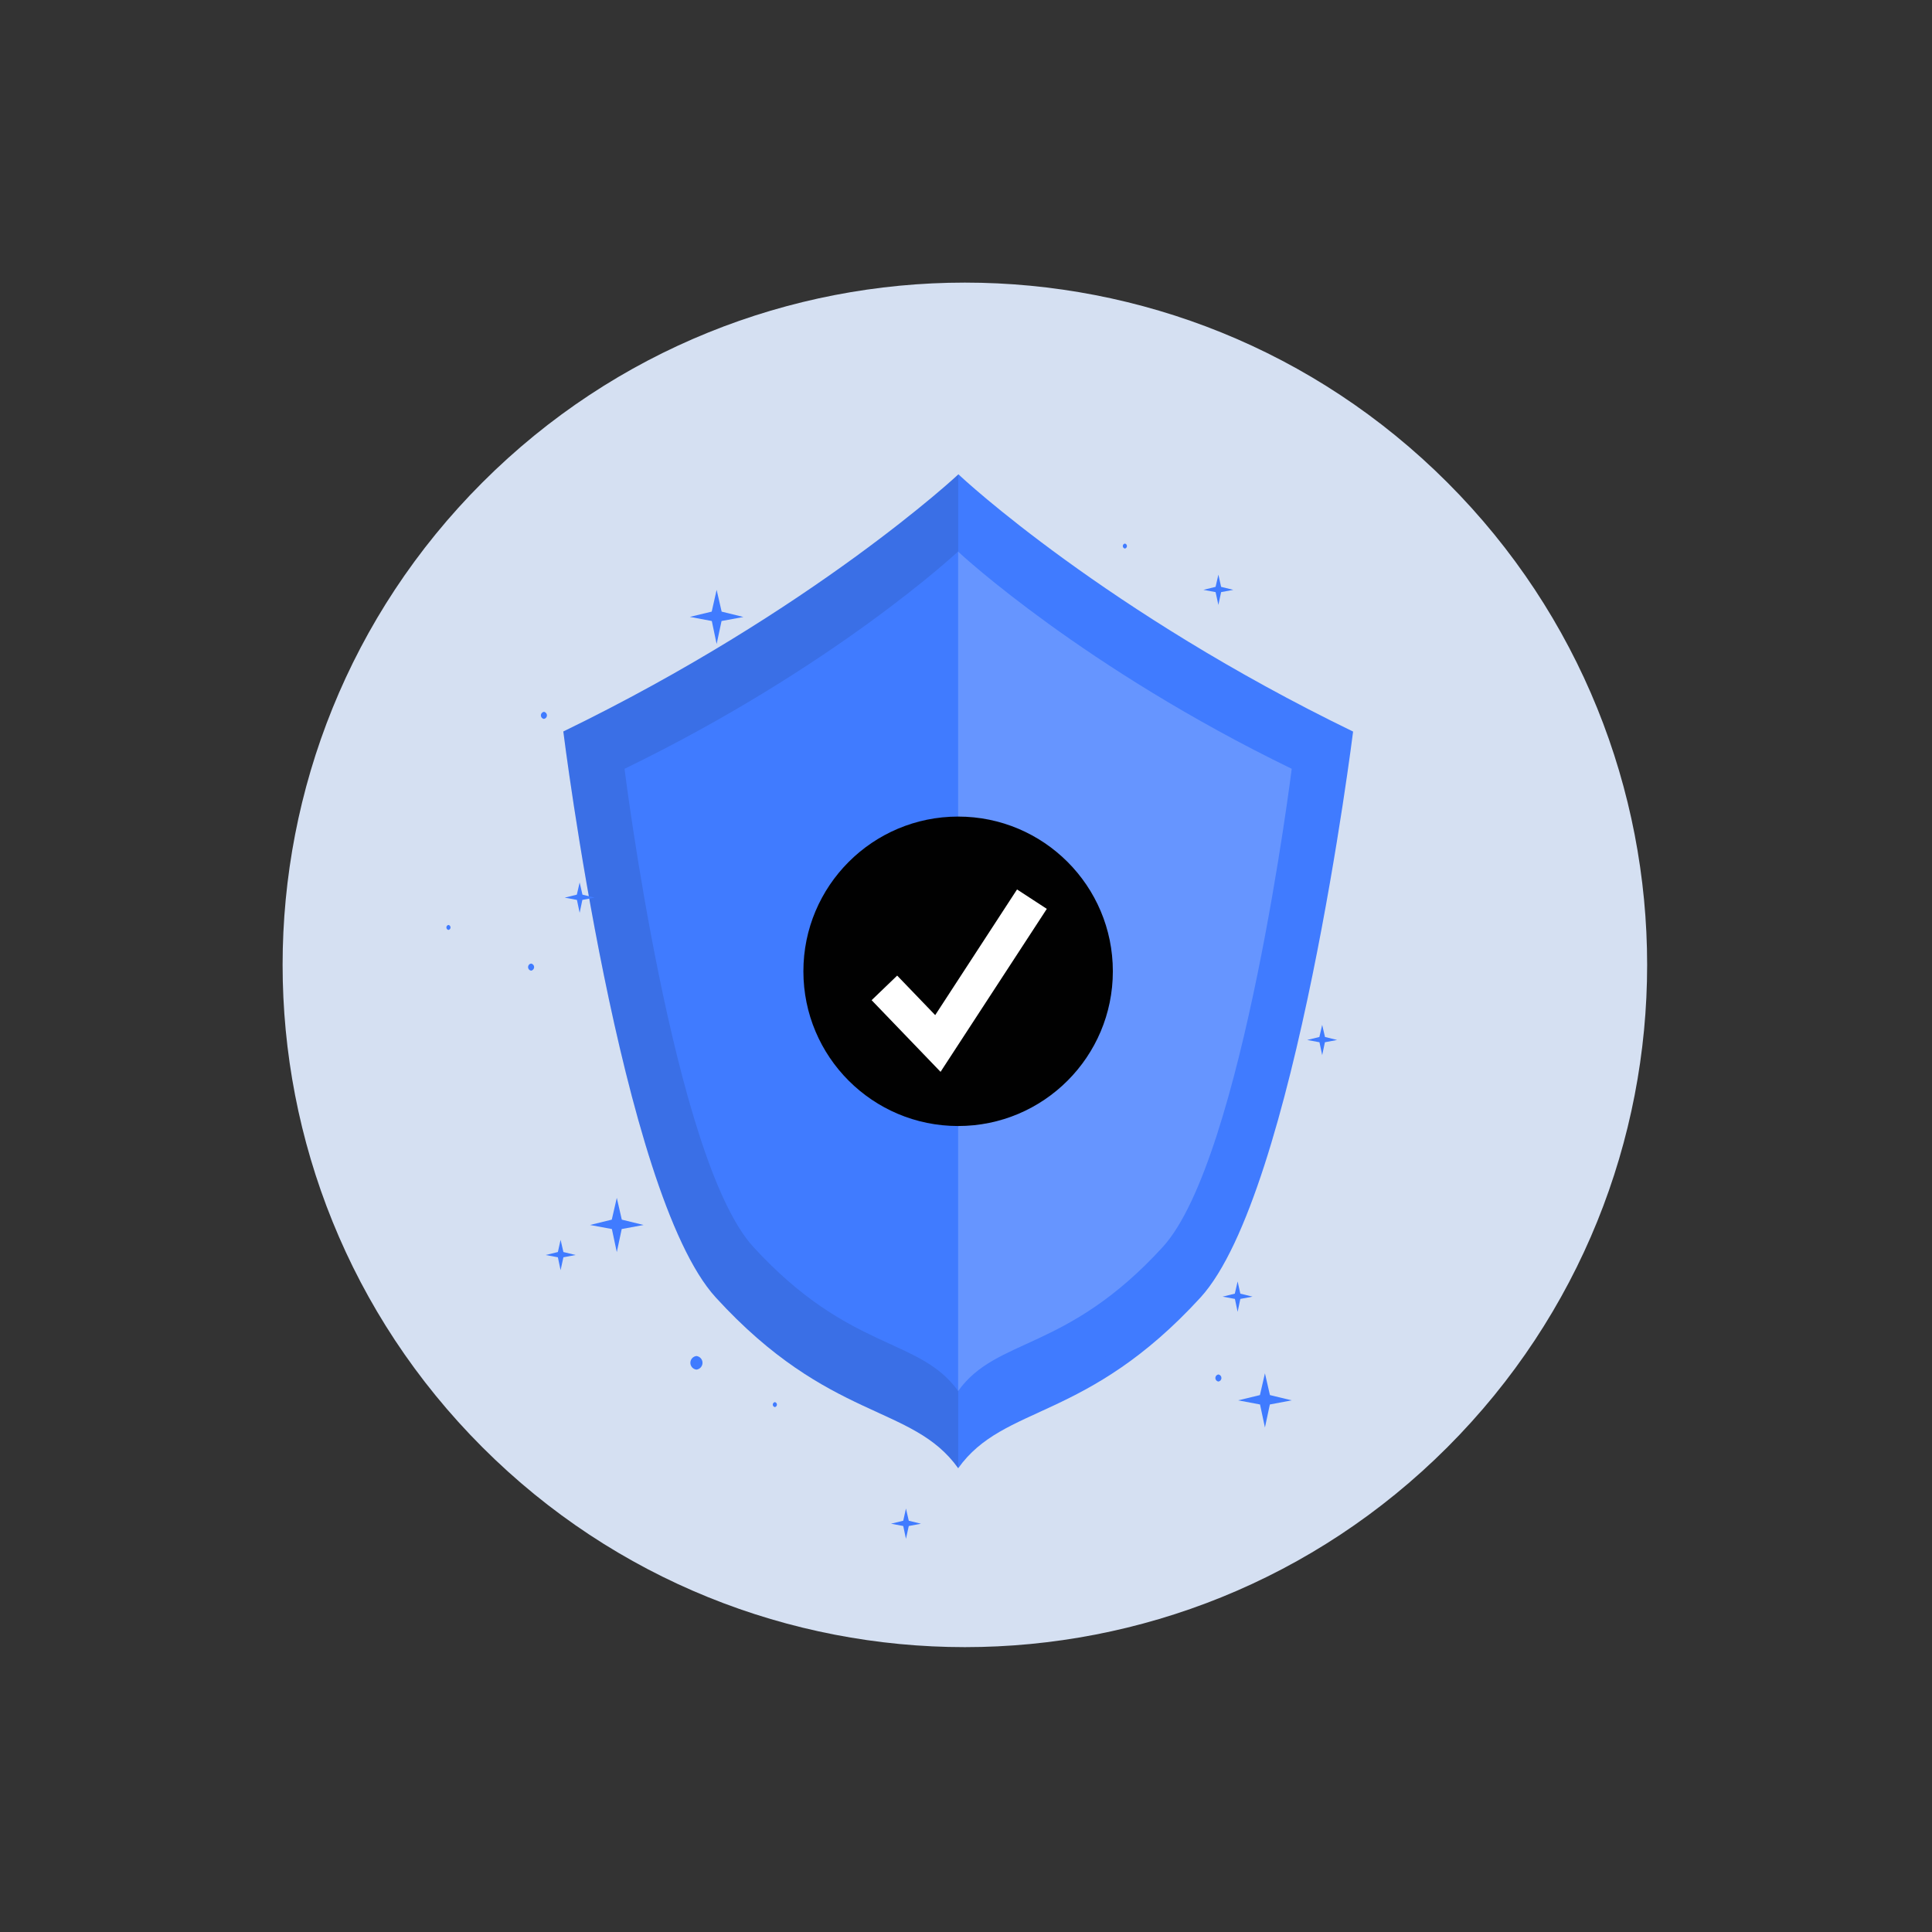 <svg width="277" height="277" viewBox="0 0 277 277" fill="none" xmlns="http://www.w3.org/2000/svg">
<rect x="0" y="0" width="277" height="277" fill="#333333" stroke="none"/>
<path d="M207.508 207.507C245.709 169.306 245.709 107.37 207.508 69.169C169.306 30.968 107.37 30.968 69.169 69.169C30.968 107.37 30.968 169.306 69.169 207.507C107.37 245.708 169.306 245.708 207.508 207.507Z" fill="#D5E0F2"/>
<path d="M194 104.889C194 104.889 185.728 171.125 172.131 186.019C155.764 203.897 143.967 201.278 137.383 210.506C130.786 201.265 118.951 203.897 102.609 186.006C89.012 171.112 80.765 104.876 80.765 104.876C116.584 87.489 137.42 68 137.42 68C138.025 68.629 158.735 87.779 194 104.889Z" fill="#407BFF"/>
<path opacity="0.1" d="M137.383 68.063V210.506C130.786 201.265 118.951 203.897 102.609 186.006C89.012 171.112 80.765 104.876 80.765 104.876C116.584 87.489 137.42 68 137.42 68L137.383 68.063Z" fill="black"/>
<path d="M89.541 110.227C89.541 110.227 96.516 166.177 107.998 178.767C121.847 193.875 131.818 191.672 137.383 199.452C142.948 191.672 152.957 193.887 166.755 178.767C178.237 166.177 185.212 110.227 185.212 110.227C154.996 95.534 137.37 79.066 137.37 79.066C137.37 79.066 119.794 95.534 89.541 110.227Z" fill="#407BFF"/>
<path opacity="0.2" d="M185.2 110.226C185.2 110.226 178.212 166.163 166.73 178.766C152.944 193.874 142.935 191.671 137.37 199.439V79.091C137.899 79.594 155.412 95.76 185.2 110.226Z" fill="white"/>
<path d="M137.37 161.443C149.622 161.443 159.554 151.511 159.554 139.26C159.554 127.008 149.622 117.076 137.37 117.076C125.118 117.076 115.186 127.008 115.186 139.26C115.186 151.511 125.118 161.443 137.37 161.443Z" fill="#010101"/>
<path d="M134.852 153.675L124.969 143.401L128.633 139.876L134.084 145.542L145.818 127.525L150.086 130.308L134.852 153.675Z" fill="white"/>
<path d="M185.2 200.774L182.065 201.366L181.36 204.665L180.655 201.366L177.52 200.774L180.642 200.019L181.36 196.896L182.077 200.019L185.2 200.774Z" fill="#407BFF"/>
<path d="M92.273 175.632L89.138 176.212L88.433 179.523L87.728 176.212L84.593 175.632L87.715 174.865L88.433 171.742L89.15 174.865L92.273 175.632Z" fill="#407BFF"/>
<path d="M106.587 88.459L103.452 89.038L102.747 92.336L102.055 89.038L98.907 88.446L102.042 87.691L102.747 84.568L103.465 87.691L106.587 88.459Z" fill="#407BFF"/>
<path d="M179.584 185.905L177.834 186.232L177.444 188.083L177.054 186.232L175.291 185.905L177.041 185.477L177.444 183.727L177.834 185.477L179.584 185.905Z" fill="#407BFF"/>
<path d="M191.709 149.105L189.959 149.432L189.568 151.283L189.178 149.432L187.415 149.105L189.165 148.677L189.568 146.939L189.971 148.677L191.709 149.105Z" fill="#407BFF"/>
<path d="M176.827 84.568L175.077 84.895L174.687 86.733L174.284 84.895L172.534 84.568L174.284 84.14L174.687 82.39L175.077 84.14L176.827 84.568Z" fill="#407BFF"/>
<path d="M132.045 218.463L130.295 218.791L129.892 220.629L129.501 218.791L127.751 218.463L129.501 218.035L129.892 216.285L130.295 218.035L132.045 218.463Z" fill="#407BFF"/>
<path d="M82.528 179.937L80.778 180.264L80.375 182.115L79.985 180.264L78.235 179.937L79.985 179.509L80.375 177.759L80.778 179.509L82.528 179.937Z" fill="#407BFF"/>
<path d="M85.26 128.698L83.497 129.025L83.107 130.876L82.717 129.025L80.967 128.698L82.704 128.27L83.107 126.52L83.51 128.27L85.26 128.698Z" fill="#407BFF"/>
<path d="M158.811 194.203C158.689 194.222 158.579 194.284 158.499 194.378C158.419 194.471 158.375 194.59 158.375 194.713C158.375 194.836 158.419 194.955 158.499 195.048C158.579 195.142 158.689 195.204 158.811 195.223C158.932 195.204 159.043 195.142 159.123 195.048C159.203 194.955 159.247 194.836 159.247 194.713C159.247 194.59 159.203 194.471 159.123 194.378C159.043 194.284 158.932 194.222 158.811 194.203Z" fill="#407BFF"/>
<path d="M77.983 102.057C77.862 102.076 77.751 102.138 77.671 102.231C77.591 102.325 77.547 102.444 77.547 102.567C77.547 102.69 77.591 102.808 77.671 102.902C77.751 102.995 77.862 103.057 77.983 103.076C78.104 103.057 78.215 102.995 78.295 102.902C78.375 102.808 78.419 102.69 78.419 102.567C78.419 102.444 78.375 102.325 78.295 102.231C78.215 102.138 78.104 102.076 77.983 102.057Z" fill="#407BFF"/>
<path d="M174.687 197.061C174.565 197.08 174.455 197.142 174.375 197.235C174.295 197.329 174.251 197.447 174.251 197.57C174.251 197.693 174.295 197.812 174.375 197.906C174.455 197.999 174.565 198.061 174.687 198.08C174.808 198.061 174.919 197.999 174.999 197.906C175.079 197.812 175.123 197.693 175.123 197.57C175.123 197.447 175.079 197.329 174.999 197.235C174.919 197.142 174.808 197.08 174.687 197.061Z" fill="#407BFF"/>
<path d="M123.206 117.681C123.073 117.681 122.945 117.734 122.85 117.828C122.756 117.923 122.703 118.051 122.703 118.184C122.703 118.318 122.756 118.446 122.85 118.54C122.945 118.635 123.073 118.688 123.206 118.688C123.34 118.688 123.468 118.635 123.562 118.54C123.657 118.446 123.71 118.318 123.71 118.184C123.71 118.051 123.657 117.923 123.562 117.828C123.468 117.734 123.34 117.681 123.206 117.681Z" fill="#407BFF"/>
<path d="M76.145 138.15C76.023 138.17 75.913 138.231 75.833 138.325C75.753 138.418 75.709 138.537 75.709 138.66C75.709 138.783 75.753 138.902 75.833 138.996C75.913 139.089 76.023 139.151 76.145 139.17C76.266 139.151 76.377 139.089 76.457 138.996C76.537 138.902 76.581 138.783 76.581 138.66C76.581 138.537 76.537 138.418 76.457 138.325C76.377 138.231 76.266 138.17 76.145 138.15Z" fill="#407BFF"/>
<path d="M64.298 132.612C64.214 132.628 64.138 132.673 64.084 132.738C64.03 132.804 64 132.886 64 132.971C64 133.056 64.03 133.139 64.084 133.204C64.138 133.27 64.214 133.314 64.298 133.33C64.381 133.314 64.457 133.27 64.511 133.204C64.566 133.139 64.595 133.056 64.595 132.971C64.595 132.886 64.566 132.804 64.511 132.738C64.457 132.673 64.381 132.628 64.298 132.612Z" fill="#407BFF"/>
<path d="M161.279 77.933C161.195 77.948 161.119 77.993 161.065 78.058C161.011 78.124 160.981 78.206 160.981 78.291C160.981 78.377 161.011 78.459 161.065 78.525C161.119 78.59 161.195 78.635 161.279 78.65C161.362 78.635 161.438 78.59 161.492 78.525C161.546 78.459 161.576 78.377 161.576 78.291C161.576 78.206 161.546 78.124 161.492 78.058C161.438 77.993 161.362 77.948 161.279 77.933Z" fill="#407BFF"/>
<path d="M111.095 201.026C111.011 201.042 110.936 201.087 110.881 201.152C110.827 201.218 110.797 201.3 110.797 201.385C110.797 201.47 110.827 201.553 110.881 201.618C110.936 201.684 111.011 201.728 111.095 201.744C111.178 201.728 111.254 201.684 111.308 201.618C111.363 201.553 111.392 201.47 111.392 201.385C111.392 201.3 111.363 201.218 111.308 201.152C111.254 201.087 111.178 201.042 111.095 201.026Z" fill="#407BFF"/>
<path d="M99.852 194.417C99.612 194.444 99.391 194.559 99.23 194.739C99.07 194.919 98.981 195.151 98.981 195.393C98.981 195.634 99.07 195.867 99.23 196.047C99.391 196.227 99.612 196.341 99.852 196.368C100.092 196.341 100.313 196.227 100.473 196.047C100.634 195.867 100.723 195.634 100.723 195.393C100.723 195.151 100.634 194.919 100.473 194.739C100.313 194.559 100.092 194.444 99.852 194.417Z" fill="#407BFF"/>
</svg>

